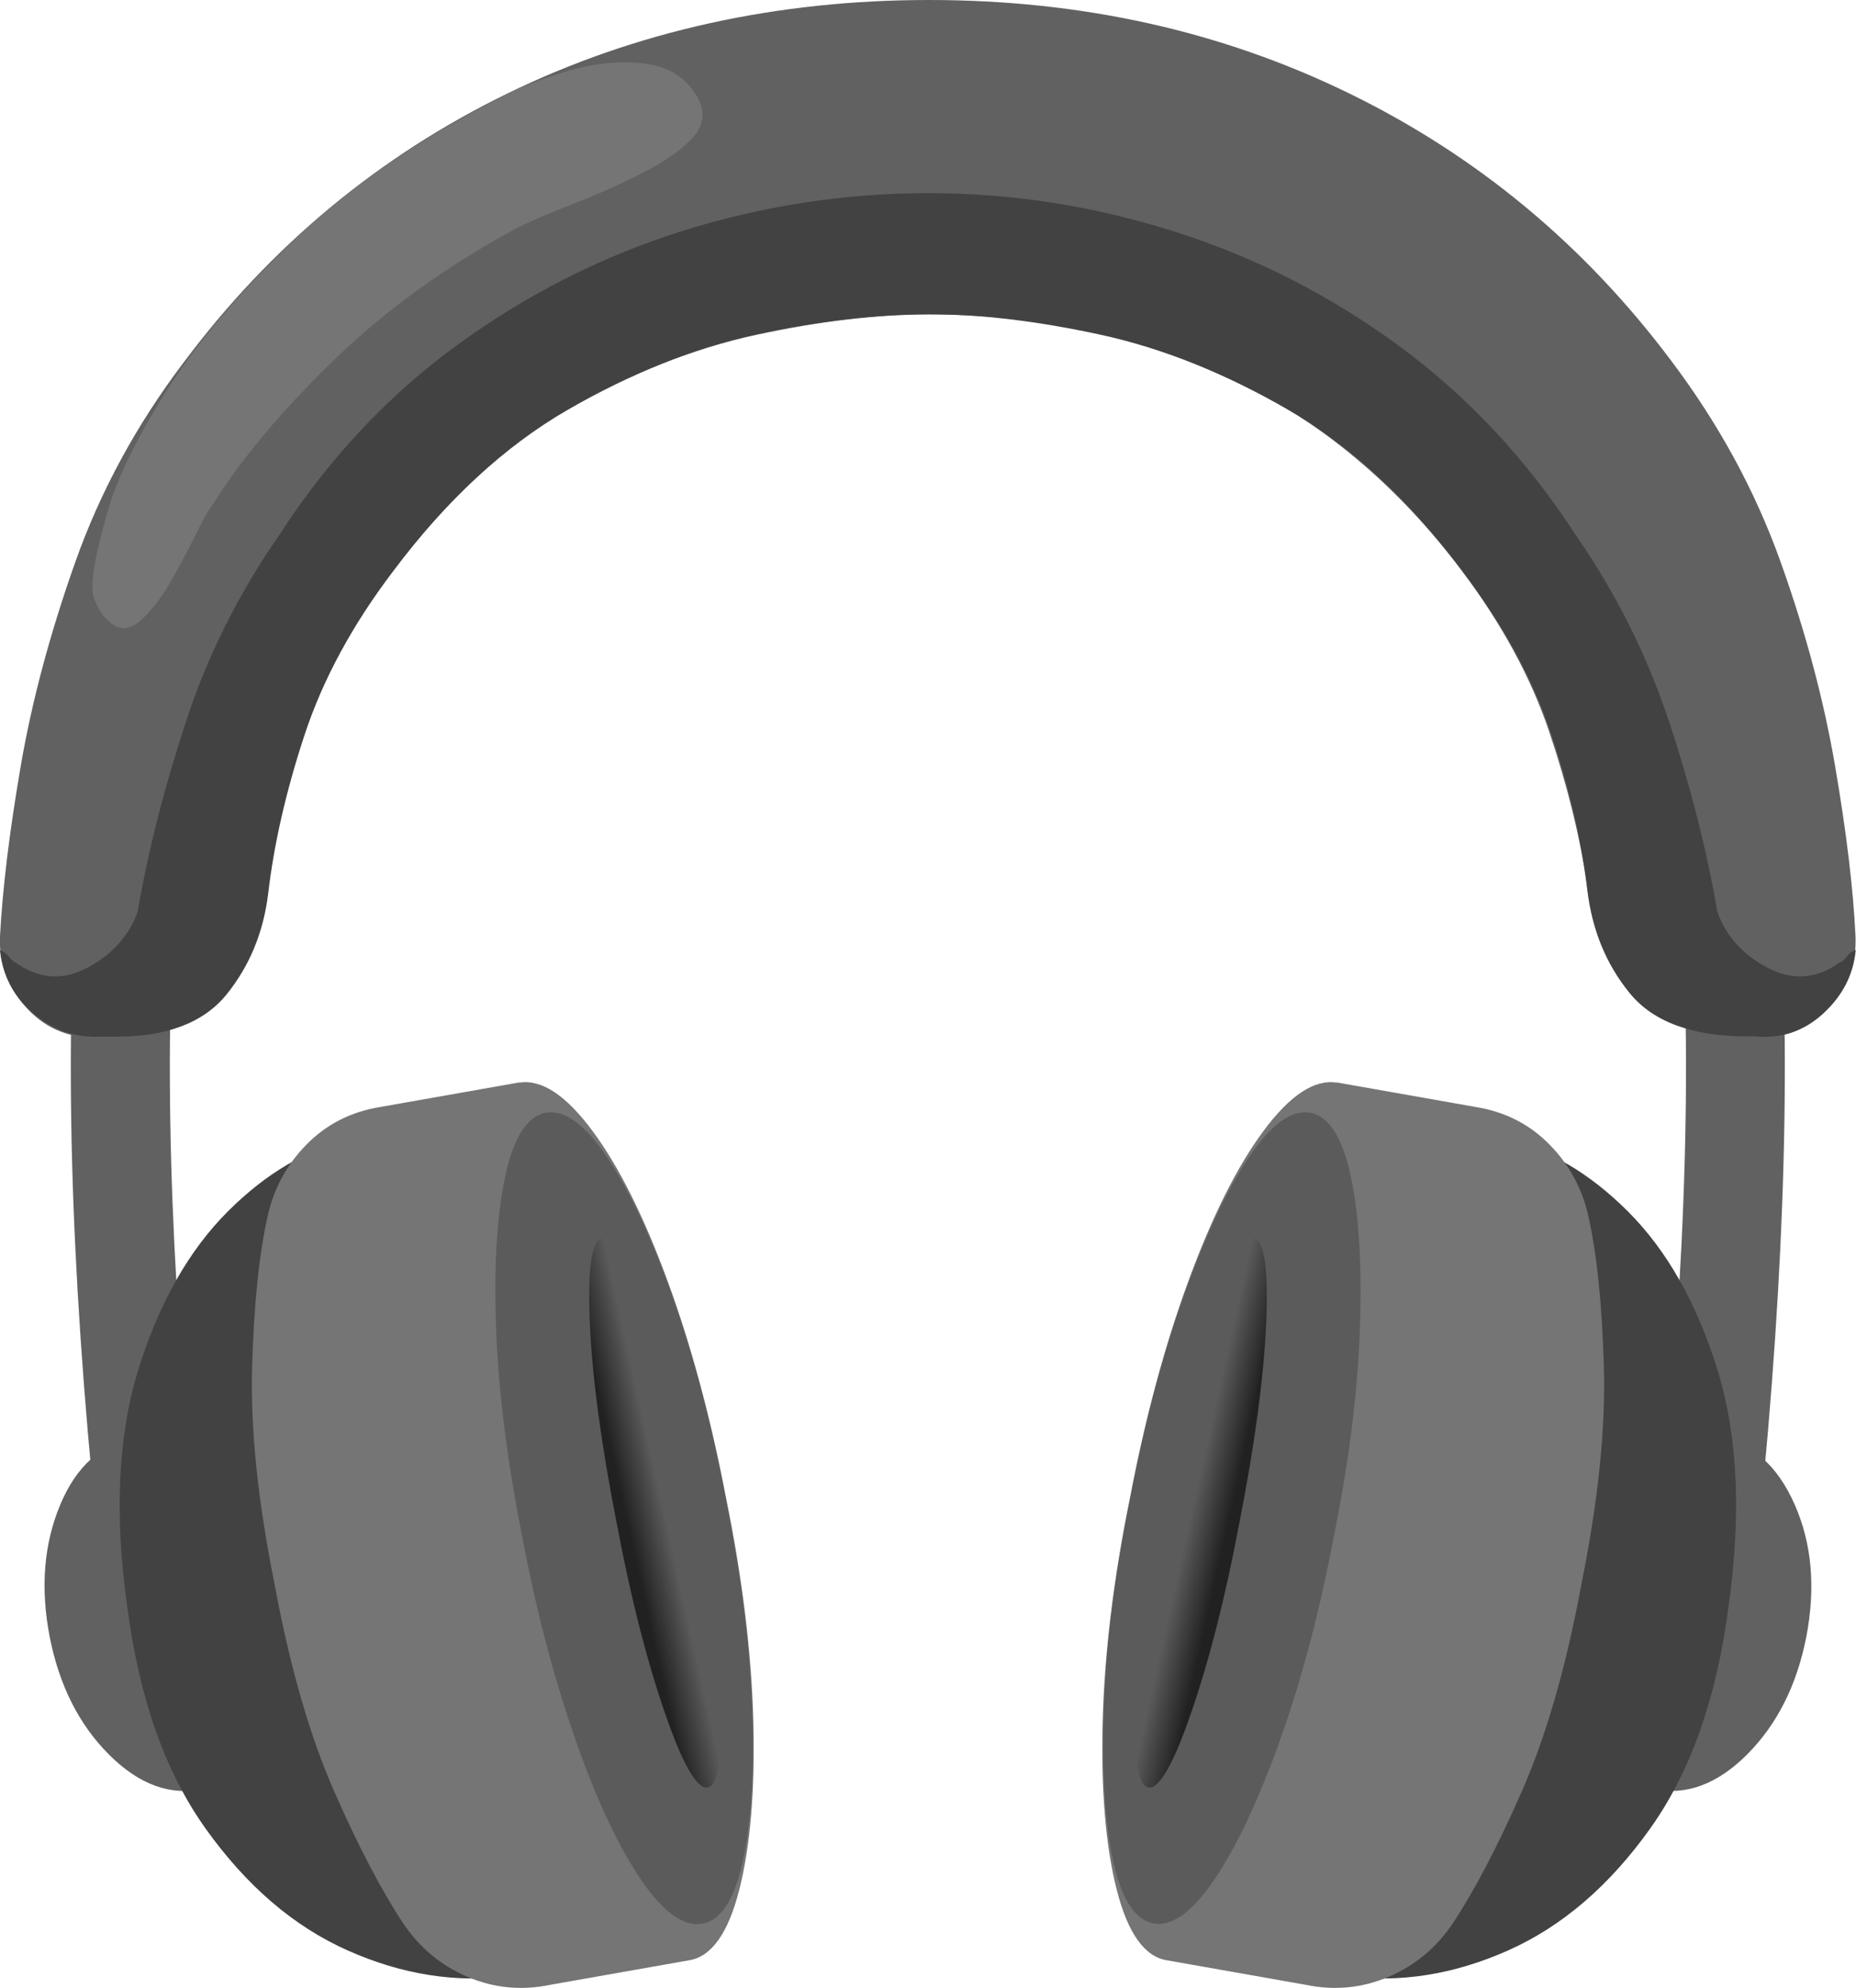 <?xml version="1.0" encoding="UTF-8"?><svg id="Calque_2" xmlns="http://www.w3.org/2000/svg" xmlns:xlink="http://www.w3.org/1999/xlink" viewBox="0 0 73.91 79.15"><defs><style>.cls-1{fill:#616161;}.cls-1,.cls-2,.cls-3,.cls-4,.cls-5{stroke-width:0px;}.cls-2{fill:url(#Dégradé_sans_nom_4-2);}.cls-3{fill:#424242;}.cls-4{fill:url(#Dégradé_sans_nom_4);}.cls-5{fill:#757575;}.cls-6{isolation:isolate;opacity:.5;}</style><linearGradient id="Dégradé_sans_nom_4" x1="-93.34" y1="2353.28" x2="-92.34" y2="2353.28" gradientTransform="translate(1185.52 4453.93) rotate(-12.53) scale(1.93 -1.93)" gradientUnits="userSpaceOnUse"><stop offset="0" stop-color="#212121"/><stop offset=".2" stop-color="#212121"/><stop offset="1" stop-color="#212121" stop-opacity="0"/></linearGradient><linearGradient id="Dégradé_sans_nom_4-2" y1="2353.28" y2="2353.28" gradientTransform="translate(-1111.62 4453.93) rotate(-167.47) scale(1.93)" xlink:href="#Dégradé_sans_nom_4"/></defs><g id="Calque_1-2"><path class="cls-1" d="M11.54,63.28c-.38-1.92-1.16-3.48-2.36-4.68s-2.45-1.65-3.76-1.37c-1.36.23-2.37,1.12-3.02,2.67s-.8,3.3-.42,5.27c.38,1.92,1.16,3.48,2.36,4.68s2.45,1.65,3.76,1.37c1.36-.23,2.37-1.12,3.02-2.67s.8-3.3.42-5.27Z"/><path class="cls-1" d="M6.89,37.05l-3.94-.14c-.38,7.78.07,17.06,1.34,27.84l3.94-.42c-1.27-10.59-1.71-19.69-1.34-27.28Z"/><path class="cls-1" d="M68.49,57.23c-1.31-.28-2.57.18-3.76,1.37s-1.98,2.75-2.36,4.68c-.38,1.97-.23,3.73.42,5.27s1.66,2.44,3.02,2.67c1.31.28,2.57-.18,3.76-1.37s1.98-2.75,2.36-4.68c.38-1.97.22-3.73-.46-5.27s-1.68-2.44-2.99-2.67Z"/><path class="cls-1" d="M70.95,36.91l-3.94.14c.38,7.59-.07,16.69-1.34,27.28l3.94.42c1.27-10.78,1.71-20.06,1.34-27.84Z"/><path class="cls-1" d="M69.89,41.27c1.12.09,2.09-.27,2.88-1.09s1.17-1.79,1.12-2.92c-.09-1.88-.36-4.12-.81-6.75s-1.17-5.34-2.18-8.16-2.45-5.46-4.32-7.95c-3.47-4.64-7.76-8.2-12.87-10.69S43.04,0,36.99,0s-11.7,1.24-16.8,3.73-9.4,6.05-12.87,10.69c-1.88,2.48-3.32,5.13-4.32,7.95s-1.73,5.53-2.18,8.16S.1,35.39,0,37.27c-.05,1.12.33,2.1,1.12,2.92s1.76,1.18,2.88,1.09h.42c1.64-.05,3.05-.63,4.22-1.76s1.85-2.48,2.04-4.08c.23-1.97.71-4.04,1.44-6.22s1.91-4.35,3.55-6.5c2.11-2.81,4.42-4.95,6.93-6.4s5.02-2.45,7.52-2.99,4.79-.81,6.86-.81c9.05,0,16.12,3.4,21.23,10.2,1.59,2.11,2.75,4.24,3.48,6.4s1.23,4.2,1.51,6.12c.19,1.69.91,3.11,2.18,4.25s2.77,1.75,4.5,1.79Z"/><path class="cls-3" d="M20.32,78.68l-6.33-33.33c-1.73.38-3.38,1.34-4.92,2.88s-2.73,3.63-3.55,6.26-.97,5.77-.46,9.42c.47,3.66,1.51,6.62,3.13,8.89s3.5,3.89,5.66,4.85,4.31,1.3,6.47,1.02Z"/><path class="cls-5" d="M20.68,43.1c.89-.14,1.86.5,2.92,1.93s2.05,3.42,2.99,5.98,1.71,5.43,2.32,8.61c.66,3.23,1.02,6.21,1.09,8.93s-.12,4.95-.56,6.68-1.11,2.67-2,2.81l-5.55.98c-1.12.23-2.21.13-3.27-.32s-1.91-1.16-2.57-2.14c-.84-1.27-1.76-3.01-2.74-5.24s-1.78-5-2.39-8.33c-.66-3.28-.95-6.14-.88-8.58s.27-4.41.6-5.91c.23-1.12.75-2.1,1.55-2.92s1.78-1.32,2.95-1.51l5.55-.98Z"/><g class="cls-6"><path class="cls-3" d="M28.9,59.62c-.56-2.95-1.27-5.61-2.11-7.98s-1.71-4.22-2.6-5.55-1.71-1.93-2.46-1.79-1.29,1-1.62,2.57-.45,3.61-.35,6.12.45,5.26,1.05,8.26c.56,2.95,1.27,5.62,2.11,8.02s1.71,4.24,2.6,5.55,1.71,1.9,2.46,1.76,1.29-1,1.62-2.57.45-3.61.35-6.12-.45-5.26-1.05-8.26Z"/></g><path class="cls-4" d="M27.64,59.91c-.61-3-1.27-5.54-1.97-7.63s-1.27-3.08-1.69-2.99-.59,1.23-.49,3.41.45,4.79,1.05,7.84c.56,3,1.21,5.54,1.93,7.63s1.3,3.08,1.72,2.99.57-1.24.46-3.45-.46-4.8-1.02-7.8Z"/><path class="cls-3" d="M53.58,78.68l6.33-33.33c1.73.38,3.38,1.34,4.92,2.88s2.73,3.63,3.55,6.26.97,5.77.46,9.42c-.47,3.66-1.51,6.62-3.13,8.89s-3.5,3.89-5.66,4.85-4.31,1.3-6.47,1.02Z"/><path class="cls-5" d="M53.23,43.1c-.89-.14-1.86.5-2.92,1.93s-2.05,3.42-2.99,5.98-1.71,5.43-2.32,8.61c-.66,3.23-1.02,6.21-1.09,8.93s.12,4.95.56,6.68,1.11,2.67,2,2.81l5.55.98c1.12.23,2.21.13,3.27-.32s1.91-1.16,2.57-2.14c.84-1.27,1.76-3.01,2.74-5.24s1.78-5,2.39-8.33c.66-3.28.95-6.14.88-8.58s-.27-4.41-.6-5.91c-.23-1.12-.75-2.1-1.55-2.92s-1.78-1.32-2.95-1.51l-5.55-.98Z"/><g class="cls-6"><path class="cls-3" d="M52.18,44.3c-.75-.14-1.57.46-2.46,1.79s-1.76,3.19-2.6,5.55-1.55,5.03-2.11,7.98c-.61,3-.96,5.75-1.05,8.26s.02,4.55.35,6.12.87,2.43,1.62,2.57,1.57-.46,2.46-1.79,1.76-3.19,2.6-5.55,1.55-5.03,2.11-7.98c.61-3,.96-5.75,1.05-8.26s-.02-4.55-.35-6.12-.87-2.43-1.62-2.57Z"/></g><path class="cls-2" d="M46.27,59.91c.61-3,1.27-5.54,1.97-7.63s1.27-3.08,1.69-2.99.59,1.23.49,3.41-.45,4.79-1.05,7.84c-.56,3-1.21,5.54-1.93,7.63s-1.3,3.08-1.72,2.99-.57-1.24-.46-3.45.46-4.8,1.02-7.8Z"/><path class="cls-3" d="M73.27,38.32c.09-.05.19-.13.28-.25s.21-.2.35-.25c-.09.98-.53,1.83-1.3,2.53s-1.68,1.01-2.71.91h-.28c-2.2,0-3.77-.57-4.71-1.72s-1.5-2.52-1.69-4.11c-.23-1.97-.71-4.04-1.44-6.22s-1.91-4.35-3.55-6.5c-2.11-2.81-4.42-4.95-6.93-6.4s-5-2.45-7.49-2.99-4.76-.81-6.82-.81-4.41.27-6.89.81-4.98,1.54-7.49,2.99-4.82,3.59-6.93,6.4c-1.64,2.16-2.82,4.35-3.55,6.57s-1.21,4.32-1.44,6.29c-.19,1.55-.74,2.88-1.65,4.01s-2.38,1.69-4.39,1.69h-.63c-1.03.05-1.93-.27-2.71-.95S.1,38.81,0,37.83c.14.05.26.13.35.25s.19.2.28.25c.94.66,1.9.71,2.88.18s1.64-1.28,1.97-2.21c.42-2.44,1.07-4.97,1.93-7.59s2.1-5.09,3.69-7.38c1.97-3.05,4.34-5.58,7.1-7.59s5.75-3.53,8.96-4.54,6.48-1.51,9.81-1.51,6.53.5,9.74,1.51,6.2,2.52,8.96,4.54,5.13,4.55,7.1,7.59c1.59,2.3,2.82,4.76,3.69,7.38s1.51,5.16,1.93,7.59c.33.94.98,1.68,1.97,2.21s1.95.48,2.88-.18Z"/><path class="cls-5" d="M4.43,24.82c.38.28.76.25,1.16-.11s.79-.84,1.16-1.48.71-1.27,1.02-1.9.55-1.07.74-1.3c1.08-1.73,2.65-3.61,4.71-5.62s4.52-3.8,7.38-5.34c.56-.28,1.3-.6,2.21-.95s1.82-.75,2.71-1.2,1.57-.91,2.04-1.41.54-1.04.21-1.65c-.47-.8-1.2-1.24-2.18-1.34s-1.99.01-3.02.32-1.85.62-2.46.95c-3.33,1.69-6.11,3.59-8.33,5.7s-3.96,4.16-5.2,6.15-2.03,3.64-2.36,4.96c-.47,1.64-.63,2.7-.49,3.16s.38.82.7,1.05Z"/></g></svg>